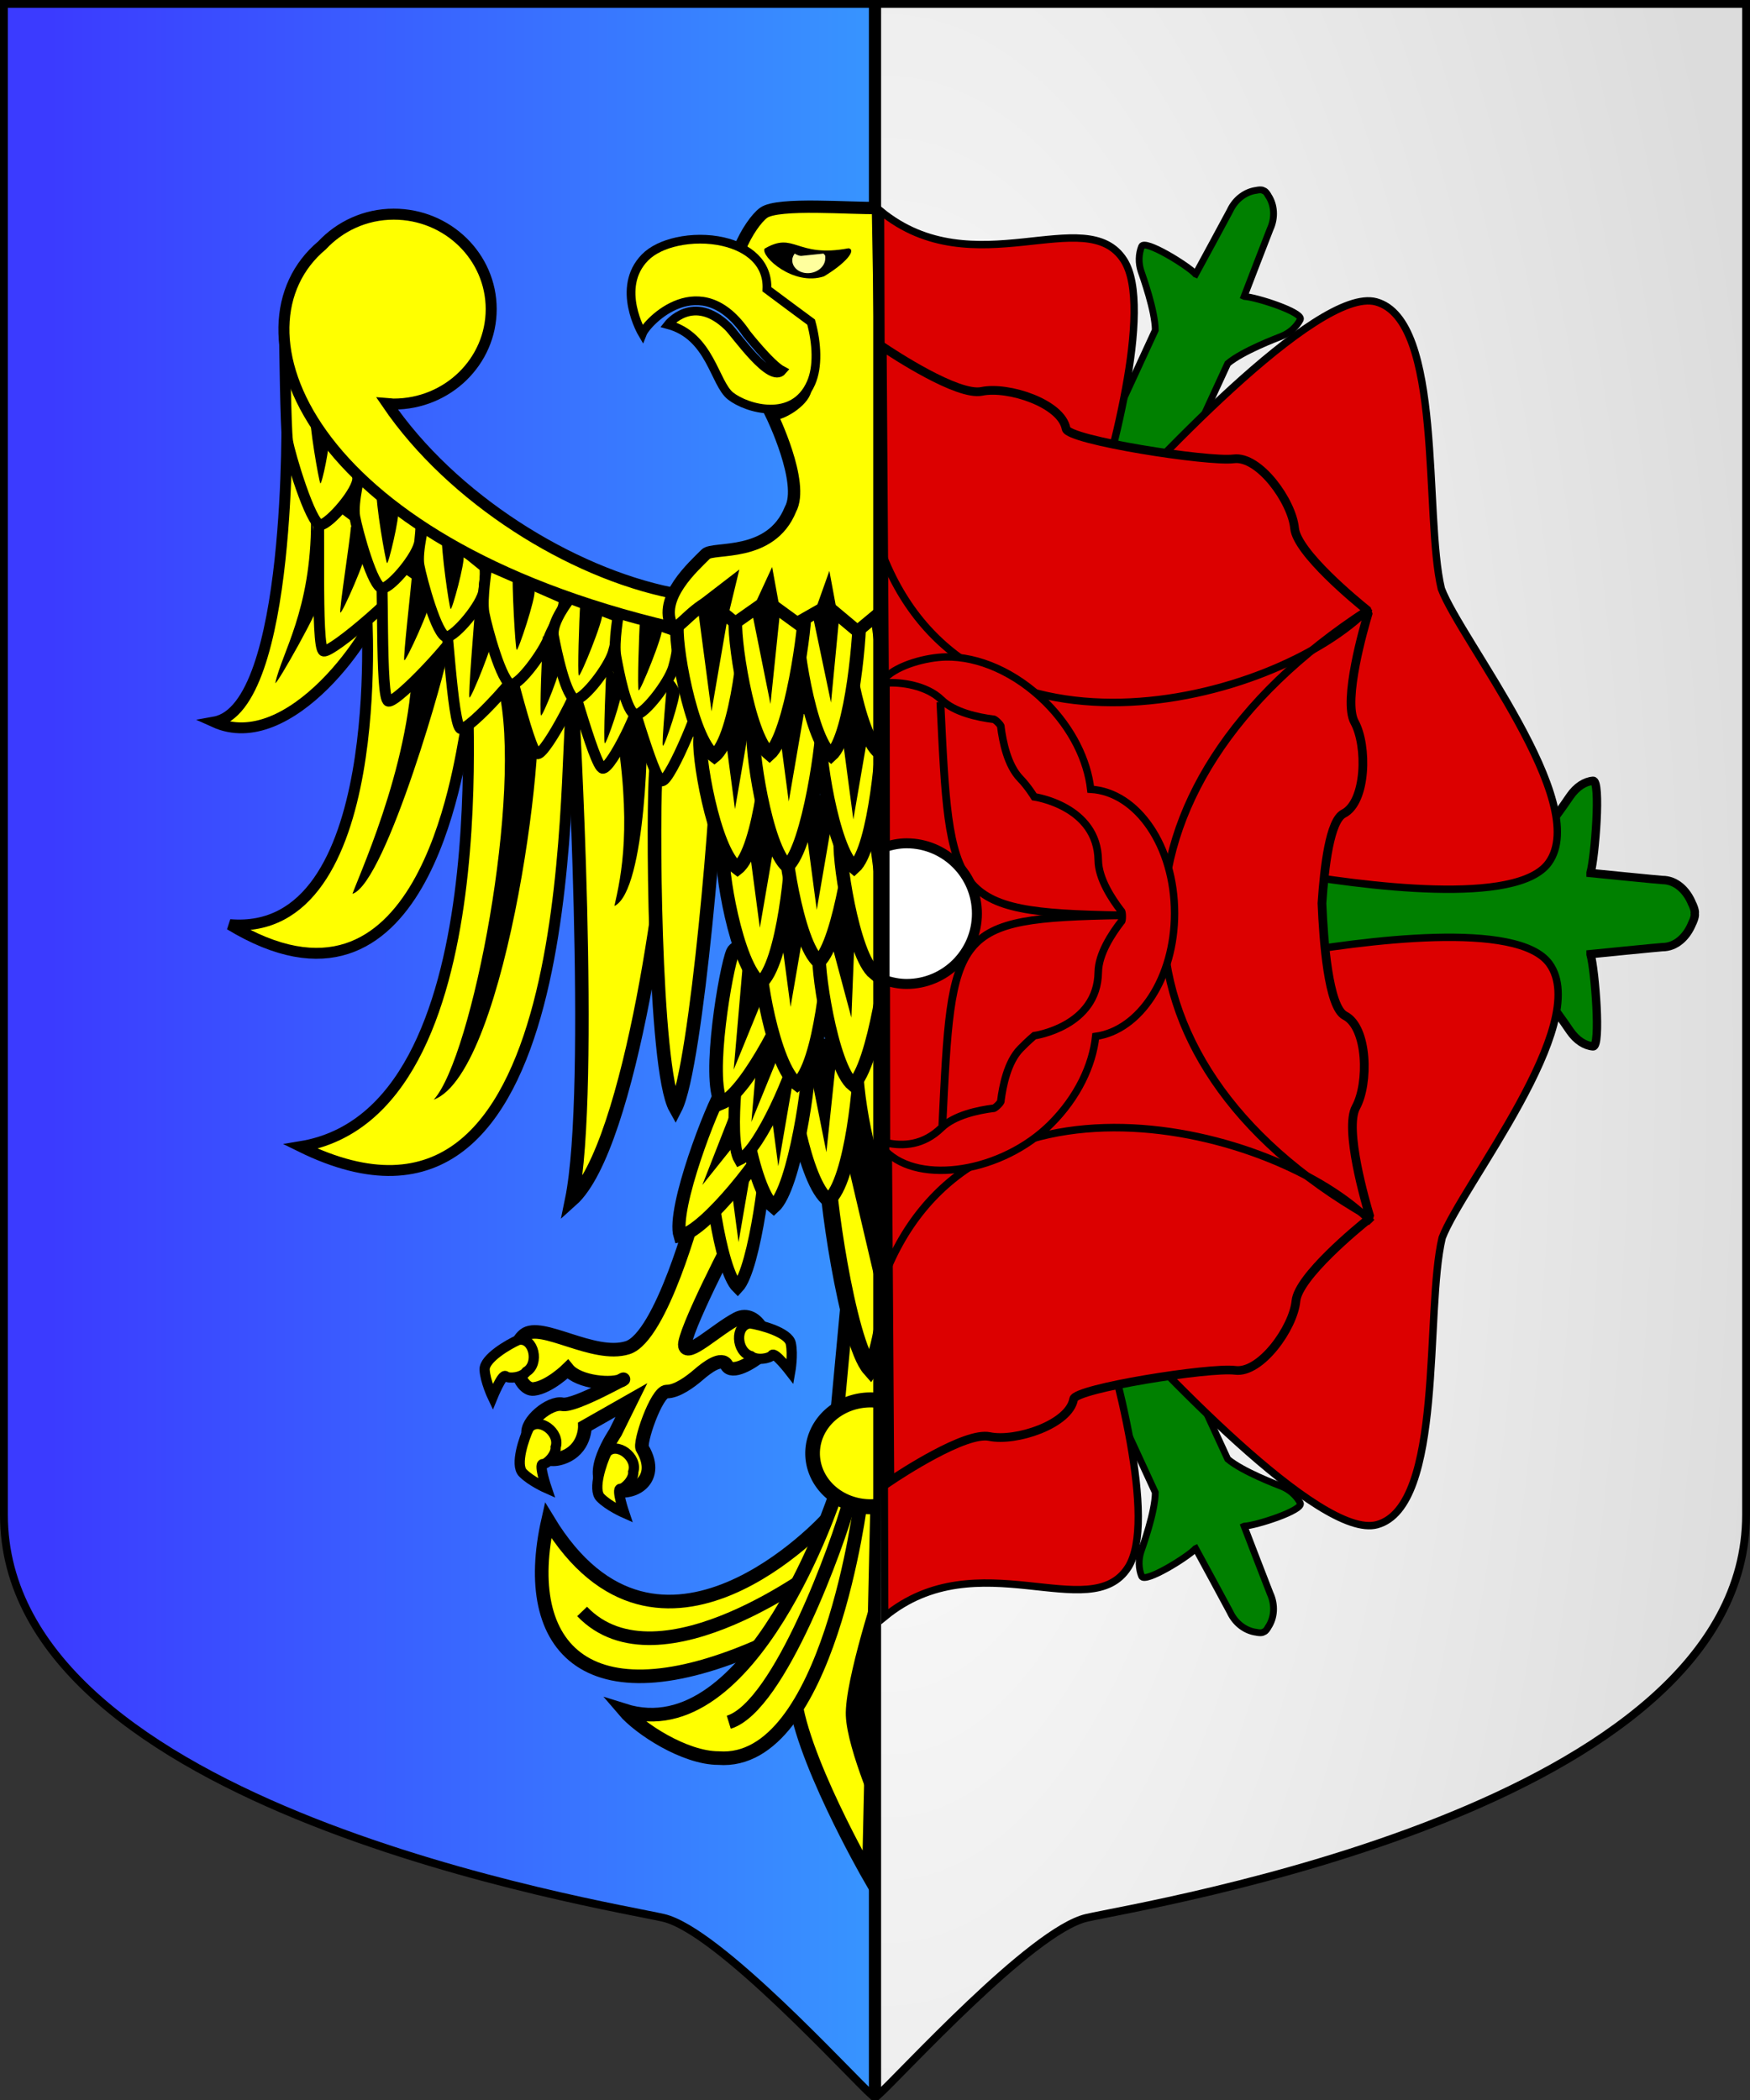 <?xml version="1.0" encoding="UTF-8" standalone="no"?>
<!-- Created with Inkscape (http://www.inkscape.org/) -->
<svg
   xmlns:dc="http://purl.org/dc/elements/1.1/"
   xmlns:cc="http://web.resource.org/cc/"
   xmlns:rdf="http://www.w3.org/1999/02/22-rdf-syntax-ns#"
   xmlns:svg="http://www.w3.org/2000/svg"
   xmlns="http://www.w3.org/2000/svg"
   xmlns:xlink="http://www.w3.org/1999/xlink"
   xmlns:sodipodi="http://inkscape.sourceforge.net/DTD/sodipodi-0.dtd"
   xmlns:inkscape="http://www.inkscape.org/namespaces/inkscape"
   width="500px"
   height="600px"
   id="svg1298"
   sodipodi:version="0.32"
   inkscape:version="0.40+cvs"
   sodipodi:docbase="D:\"
   sodipodi:docname="POL_Olesno_COA.svg">
  <rect width="100%" height="100%" fill="#333333" stroke="none"/>
  <defs
     id="defs3">
    <linearGradient
       id="linearGradient22334">
      <stop
         style="stop-color:#ffffff;stop-opacity:1;"
         offset="0"
         id="stop22336" />
      <stop
         style="stop-color:#dcdcdc;stop-opacity:1;"
         offset="1"
         id="stop22338" />
    </linearGradient>
    <radialGradient
       r="401.97"
       fy="-43.09"
       fx="401.103"
       cy="-40.061"
       cx="401.103"
       gradientTransform="scale(0.646,1.548)"
       gradientUnits="userSpaceOnUse"
       id="radialGradient8116"
       xlink:href="#linearGradient22334"
       inkscape:collect="always" />
    <linearGradient
       id="linearGradient2518">
      <stop
         style="stop-color:#379cff;stop-opacity:1;"
         offset="0"
         id="stop2520" />
      <stop
         style="stop-color:#3b3bff;stop-opacity:1;"
         offset="1"
         id="stop2522" />
    </linearGradient>
    <linearGradient
       y2="-44.839"
       x2="403.132"
       y1="-44.839"
       x1="677.919"
       gradientTransform="matrix(0.929,0,0,1.118,-355.085,-119.669)"
       gradientUnits="userSpaceOnUse"
       id="linearGradient8118"
       xlink:href="#linearGradient2518"
       inkscape:collect="always" />
  </defs>
  <sodipodi:namedview
     id="base"
     pagecolor="#ffffff"
     bordercolor="#666666"
     borderopacity="1.0"
     inkscape:pageopacity="0.0"
     inkscape:pageshadow="2"
     inkscape:zoom="0.95000000"
     inkscape:cx="250.00000"
     inkscape:cy="300.00000"
     inkscape:document-units="px"
     inkscape:current-layer="layer1"
     inkscape:window-width="1024"
     inkscape:window-height="749"
     inkscape:window-x="-4"
     inkscape:window-y="-4" />
  <g
     inkscape:label="Layer 1"
     inkscape:groupmode="layer"
     id="layer1">
    <g
       transform="matrix(0.8,0,0,0.8,-4.098,409.6)"
       id="g8238">
      <g
         transform="matrix(1.25,0,0,1.25,-1.281,-59.5)"
         id="g7858">
        <path
           style="fill:url(#linearGradient8118);fill-opacity:1;fill-rule:nonzero;stroke:#000000;stroke-width:2.243;stroke-miterlimit:4;stroke-dashoffset:0;stroke-opacity:1"
           d="M 6.244,-360.879 L 6.244,70.798 C 6.244,154.65 178.366,182.231 194.623,185.946 C 210.338,189.536 247.998,231.062 254.506,236.878 L 254.506,-360.879 L 6.244,-360.879 z "
           id="path19579"
           sodipodi:nodetypes="cccccc" />
        <g
           id="g7760">
          <path
             style="fill:#ffff00;fill-opacity:1;fill-rule:evenodd;stroke:#000000;stroke-width:3.888;stroke-linecap:butt;stroke-linejoin:miter;stroke-miterlimit:4;stroke-opacity:1"
             d="M 244.032,44.651 L 247.105,11.681 L 259.655,12.618 L 259.326,48.905 L 244.032,44.651 z "
             id="path27396"
             sodipodi:nodetypes="ccccc" />
          <path
             style="fill:#ffff00;fill-opacity:1;fill-rule:evenodd;stroke:#000000;stroke-width:3.111;stroke-linecap:butt;stroke-linejoin:miter;stroke-miterlimit:4;stroke-opacity:1"
             d="M 87.064,-245.119 C 87.064,-245.119 88.771,-159.744 66.363,-155.709 C 87.801,-145.997 112.459,-181.406 114.593,-192.45 C 116.727,-203.493 87.064,-245.119 87.064,-245.119 z "
             id="path10122"
             sodipodi:nodetypes="cccc" />
          <path
             style="fill:#ffff00;fill-opacity:1;fill-rule:evenodd;stroke:#000000;stroke-width:3.111;stroke-linecap:butt;stroke-linejoin:miter;stroke-miterlimit:4;stroke-opacity:1"
             d="M 109.843,-187.656 C 109.843,-187.656 116.245,-93.998 70.79,-97.82 C 125.733,-64.535 136.092,-142.632 138.226,-153.675 C 145.696,-185.957 109.843,-187.656 109.843,-187.656 z "
             id="path10882"
             sodipodi:nodetypes="cccc" />
          <path
             style="fill:#ffff00;fill-opacity:1;fill-rule:evenodd;stroke:#000000;stroke-width:3.111;stroke-linecap:butt;stroke-linejoin:miter;stroke-miterlimit:4;stroke-opacity:1"
             d="M 138.623,-172.02 C 137.343,-170.958 150.147,-44.169 91.033,-34.4 C 171.585,5.257 165.835,-139.763 168.5,-161.826 C 171.168,-183.913 138.623,-172.02 138.623,-172.02 z "
             id="path10884"
             sodipodi:nodetypes="cczc" />
          <path
             style="fill:#ffff00;fill-opacity:1;fill-rule:evenodd;stroke:#000000;stroke-width:3.847;stroke-linecap:butt;stroke-linejoin:miter;stroke-miterlimit:4;stroke-opacity:1"
             d="M 168.568,-162.227 C 168.568,-162.227 174.99,-50.963 168.442,-19.118 C 185.498,-34.374 196.451,-117.446 196.537,-138.117 C 196.623,-158.789 168.568,-162.227 168.568,-162.227 z "
             id="path10886"
             sodipodi:nodetypes="cccc" />
          <path
             sodipodi:nodetypes="cccc"
             id="path14311"
             d="M 180.69,-156.191 C 185.877,-126.339 182.598,-111.681 180.668,-103.141 C 189.855,-107.474 190.507,-154.976 189.794,-156.482 C 189.08,-157.988 182.099,-155.483 180.69,-156.191 z "
             style="fill:#000000;fill-opacity:1;fill-rule:evenodd;stroke:none;stroke-width:1px;stroke-linecap:butt;stroke-linejoin:miter;stroke-opacity:1" />
          <path
             style="fill:#ffff00;fill-opacity:1;fill-rule:evenodd;stroke:#000000;stroke-width:3.111;stroke-linecap:butt;stroke-linejoin:miter;stroke-miterlimit:4;stroke-opacity:1"
             d="M 95.713,-220.691 C 96.887,-217.292 95.144,-176.522 97.598,-175.991 C 100.053,-175.46 121.457,-193.907 122.741,-198.182 C 123.908,-202.069 94.474,-224.279 95.713,-220.691 z "
             id="path10110"
             sodipodi:nodetypes="czsz" />
          <path
             style="fill:#ffff00;fill-opacity:1;fill-rule:evenodd;stroke:#000000;stroke-width:3.111;stroke-linecap:butt;stroke-linejoin:miter;stroke-miterlimit:4;stroke-opacity:1"
             d="M 86.423,-265.544 C 86.423,-265.544 86.747,-239.609 87.277,-236.023 C 87.81,-232.413 93.893,-212.237 96.667,-212.025 C 99.228,-212.237 107.551,-221.794 107.337,-225.405 C 107.124,-229.015 100.935,-236.661 100.935,-236.661 L 86.423,-265.544 z "
             id="path9340"
             sodipodi:nodetypes="czcccc" />
          <path
             sodipodi:nodetypes="cccc"
             id="path14305"
             d="M 122.987,-178.334 C 124.016,-148.055 108.902,-114.809 105.815,-106.613 C 115.512,-109.652 133.4,-173.376 132.901,-174.966 C 132.402,-176.555 124.285,-177.44 122.987,-178.334 z "
             style="fill:#000000;fill-opacity:1;fill-rule:evenodd;stroke:none;stroke-width:1px;stroke-linecap:butt;stroke-linejoin:miter;stroke-opacity:1" />
          <path
             style="fill:#ffff00;fill-opacity:1;fill-rule:evenodd;stroke:#000000;stroke-width:3.111;stroke-linecap:butt;stroke-linejoin:miter;stroke-miterlimit:4;stroke-opacity:1"
             d="M 113.746,-203.143 C 114.919,-199.745 113.639,-162.193 116.093,-161.662 C 118.547,-161.132 136.255,-180.038 137.538,-184.313 C 138.705,-188.201 112.506,-206.732 113.746,-203.143 z "
             id="path10112"
             sodipodi:nodetypes="czsz" />
          <path
             style="fill:#ffff00;fill-opacity:1;fill-rule:evenodd;stroke:#000000;stroke-width:3.111;stroke-linecap:butt;stroke-linejoin:miter;stroke-miterlimit:4;stroke-opacity:1"
             d="M 108.189,-227.704 C 108.189,-227.492 105.727,-218.403 106.482,-214.325 C 107.228,-210.289 111.603,-194.149 114.378,-193.936 C 116.939,-194.149 124.618,-203.253 125.048,-207.316 C 125.475,-211.351 125.475,-212.413 125.261,-213.9 L 108.189,-227.704 z "
             id="path10100"
             sodipodi:nodetypes="czczcc" />
          <path
             style="fill:#ffff00;fill-opacity:1;fill-rule:evenodd;stroke:#000000;stroke-width:3.111;stroke-linecap:butt;stroke-linejoin:miter;stroke-miterlimit:4;stroke-opacity:1"
             d="M 131.564,-192.171 C 132.738,-188.773 134.339,-154.335 136.794,-153.805 C 139.248,-153.274 155.569,-171.261 156.852,-175.536 C 158.019,-179.423 130.325,-195.76 131.564,-192.171 z "
             id="path10114"
             sodipodi:nodetypes="czsz" />
          <path
             style="fill:#ffff00;fill-opacity:1;fill-rule:evenodd;stroke:#000000;stroke-width:3.111;stroke-linecap:butt;stroke-linejoin:miter;stroke-miterlimit:4;stroke-opacity:1"
             d="M 126.546,-213.794 C 126.546,-213.581 124.084,-204.492 124.838,-200.414 C 125.585,-196.379 129.96,-180.238 132.735,-180.026 C 135.295,-180.238 142.975,-189.343 143.405,-193.405 C 143.832,-197.441 143.832,-198.502 143.618,-199.989 L 126.546,-213.794 z "
             id="path10102"
             sodipodi:nodetypes="czczcc" />
          <path
             sodipodi:nodetypes="cccc"
             id="path14309"
             d="M 147.466,-165.459 C 154.665,-136.023 140.025,-59.766 129.048,-47.811 C 150.374,-55.724 162.659,-157.593 157.861,-164.17 C 157.047,-165.625 148.919,-164.847 147.466,-165.459 z "
             style="fill:#000000;fill-opacity:1;fill-rule:evenodd;stroke:none;stroke-width:1px;stroke-linecap:butt;stroke-linejoin:miter;stroke-opacity:1" />
          <path
             style="fill:#ffff00;fill-opacity:1;fill-rule:evenodd;stroke:#000000;stroke-width:3.111;stroke-linecap:butt;stroke-linejoin:miter;stroke-miterlimit:4;stroke-opacity:1"
             d="M 146.803,-183.682 C 148.787,-180.68 156.231,-146.545 158.74,-146.637 C 161.25,-146.729 172.193,-167.615 172.37,-172.073 C 172.531,-176.127 144.707,-186.852 146.803,-183.682 z "
             id="path10116"
             sodipodi:nodetypes="czsz" />
          <path
             style="fill:#ffff00;fill-opacity:1;fill-rule:evenodd;stroke:#000000;stroke-width:3.111;stroke-linecap:butt;stroke-linejoin:miter;stroke-miterlimit:4;stroke-opacity:1"
             d="M 144.258,-200.626 C 144.258,-200.414 142.65,-190.9 143.405,-186.822 C 144.152,-182.787 148.527,-166.646 151.301,-166.434 C 153.862,-166.646 160.475,-175.751 161.971,-179.813 C 163.444,-183.812 167.947,-189.795 165.599,-191.282 L 144.258,-200.626 z "
             id="path10104"
             sodipodi:nodetypes="czczcc" />
          <path
             style="fill:#ffff00;fill-opacity:1;fill-rule:evenodd;stroke:#000000;stroke-width:3.111;stroke-linecap:butt;stroke-linejoin:miter;stroke-miterlimit:4;stroke-opacity:1"
             d="M 164.278,-178.944 C 166.411,-176.045 174.908,-142.271 177.41,-142.487 C 179.912,-142.703 188.595,-160.362 188.549,-164.823 C 188.507,-168.881 162.027,-182.007 164.278,-178.944 z "
             id="path10118"
             sodipodi:nodetypes="czsz" />
          <path
             style="fill:#ffff00;fill-opacity:1;fill-rule:evenodd;stroke:#000000;stroke-width:3.111;stroke-linecap:butt;stroke-linejoin:miter;stroke-miterlimit:4;stroke-opacity:1"
             d="M 167.947,-191.069 C 167.947,-190.857 162.497,-184.316 163.252,-180.238 C 163.999,-176.203 166.88,-162.399 169.654,-162.186 C 172.215,-162.399 179.041,-171.291 180.324,-175.566 C 181.491,-179.454 182.032,-184.273 181.818,-185.76 L 167.947,-191.069 z "
             id="path10106"
             sodipodi:nodetypes="czcscc" />
          <path
             style="fill:#ffff00;fill-opacity:1;fill-rule:evenodd;stroke:#000000;stroke-width:3.888;stroke-linecap:butt;stroke-linejoin:miter;stroke-miterlimit:4;stroke-opacity:1"
             d="M 192.563,-142.046 C 191.556,-132.786 191.83,-56.528 198.109,-45.347 C 204.233,-57.229 210.779,-138.113 210.275,-148.338 C 209.771,-158.562 193.725,-162.138 192.563,-142.046 z "
             id="path13267"
             sodipodi:nodetypes="cccc" />
          <path
             style="fill:#ffff00;fill-opacity:1;fill-rule:evenodd;stroke:#000000;stroke-width:3.111;stroke-linecap:butt;stroke-linejoin:miter;stroke-miterlimit:4;stroke-opacity:1"
             d="M 181.947,-171.795 C 184.051,-168.875 191.791,-138.703 194.295,-138.895 C 196.799,-139.087 206.579,-162.639 206.577,-167.101 C 206.574,-171.159 179.726,-174.879 181.947,-171.795 z "
             id="path10120"
             sodipodi:nodetypes="czsz" />
          <path
             style="fill:#ffff00;fill-opacity:1;fill-rule:evenodd;stroke:#000000;stroke-width:3.111;stroke-linecap:butt;stroke-linejoin:miter;stroke-miterlimit:4;stroke-opacity:1"
             d="M 181.936,-187.353 C 181.936,-187.14 180.328,-178.476 181.082,-174.398 C 181.829,-170.363 184.07,-158.045 186.844,-157.832 C 189.405,-158.045 196.231,-166.937 197.515,-171.212 C 198.682,-175.1 199.222,-179.92 199.009,-181.406 L 181.936,-187.353 z "
             id="path10108"
             sodipodi:nodetypes="czcscc" />
          <path
             style="fill:#ffff00;fill-opacity:1;fill-rule:evenodd;stroke:#000000;stroke-width:3.144;stroke-miterlimit:4;stroke-dashoffset:0;stroke-opacity:1"
             d="M 117.626,-300.81 C 109.477,-300.81 102.219,-297.332 97.126,-291.889 C 69.459,-268.735 91.635,-207.528 197.039,-182.815 L 197.039,-192.61 C 168.248,-198.432 134.294,-219.403 115.71,-246.746 C 116.356,-246.703 116.968,-246.552 117.626,-246.552 C 132.994,-246.552 145.465,-258.705 145.465,-273.681 C 145.465,-288.657 132.994,-300.81 117.626,-300.81 z "
             id="path1703" />
          <path
             sodipodi:nodetypes="cccc"
             id="path13521"
             d="M 93.648,-245.065 C 93.348,-240.893 96.243,-224.503 96.642,-223.907 C 97.042,-223.31 99.537,-235.132 99.038,-236.721 C 98.539,-238.31 93.648,-245.065 93.648,-245.065 z "
             style="fill:#000000;fill-opacity:1;fill-rule:evenodd;stroke:none;stroke-width:1px;stroke-linecap:butt;stroke-linejoin:miter;stroke-opacity:1" />
          <path
             sodipodi:nodetypes="cccc"
             id="path14281"
             d="M 112.691,-222.278 C 112.392,-218.106 115.286,-201.716 115.686,-201.12 C 116.085,-200.524 119.379,-214.53 118.88,-216.119 C 118.381,-217.709 112.691,-222.278 112.691,-222.278 z "
             style="fill:#000000;fill-opacity:1;fill-rule:evenodd;stroke:none;stroke-width:1px;stroke-linecap:butt;stroke-linejoin:miter;stroke-opacity:1" />
          <path
             sodipodi:nodetypes="cccc"
             id="path14283"
             d="M 131.365,-209.264 C 131.065,-205.091 133.461,-188.602 133.86,-188.006 C 134.259,-187.409 138.052,-201.515 137.553,-203.105 C 137.054,-204.694 131.365,-209.264 131.365,-209.264 z "
             style="fill:#000000;fill-opacity:1;fill-rule:evenodd;stroke:none;stroke-width:1px;stroke-linecap:butt;stroke-linejoin:miter;stroke-opacity:1" />
          <path
             sodipodi:nodetypes="cccc"
             id="path14285"
             d="M 151.633,-199.28 C 151.334,-195.108 152.332,-176.929 152.731,-176.333 C 153.13,-175.737 158.321,-191.532 157.822,-193.121 C 157.323,-194.711 151.633,-199.28 151.633,-199.28 z "
             style="fill:#000000;fill-opacity:1;fill-rule:evenodd;stroke:none;stroke-width:1px;stroke-linecap:butt;stroke-linejoin:miter;stroke-opacity:1" />
          <path
             sodipodi:nodetypes="cccc"
             id="path14287"
             d="M 170.898,-189.346 C 170.599,-185.174 170.1,-169.578 170.499,-168.982 C 170.898,-168.386 177.686,-185.075 177.187,-186.664 C 176.688,-188.254 172.196,-188.452 170.898,-189.346 z "
             style="fill:#000000;fill-opacity:1;fill-rule:evenodd;stroke:none;stroke-width:1px;stroke-linecap:butt;stroke-linejoin:miter;stroke-opacity:1" />
          <path
             sodipodi:nodetypes="cccc"
             id="path14289"
             d="M 187.988,-185.123 C 187.689,-180.951 187.19,-165.355 187.589,-164.759 C 187.988,-164.163 194.776,-180.852 194.277,-182.441 C 193.778,-184.031 189.286,-184.229 187.988,-185.123 z "
             style="fill:#000000;fill-opacity:1;fill-rule:evenodd;stroke:none;stroke-width:1px;stroke-linecap:butt;stroke-linejoin:miter;stroke-opacity:1" />
          <path
             sodipodi:nodetypes="cccc"
             id="path14291"
             d="M 105.401,-211.572 C 105.101,-207.4 101.968,-187.575 102.367,-186.979 C 102.766,-186.383 110.149,-203.072 109.65,-204.661 C 109.151,-206.251 106.698,-210.678 105.401,-211.572 z "
             style="fill:#000000;fill-opacity:1;fill-rule:evenodd;stroke:none;stroke-width:1px;stroke-linecap:butt;stroke-linejoin:miter;stroke-opacity:1" />
          <path
             sodipodi:nodetypes="cccc"
             id="path14293"
             d="M 122.822,-197.702 C 122.522,-193.53 120.239,-173.959 120.638,-173.363 C 121.037,-172.767 128.59,-189.202 128.091,-190.792 C 127.592,-192.381 124.12,-196.808 122.822,-197.702 z "
             style="fill:#000000;fill-opacity:1;fill-rule:evenodd;stroke:none;stroke-width:1px;stroke-linecap:butt;stroke-linejoin:miter;stroke-opacity:1" />
          <path
             sodipodi:nodetypes="cccc"
             id="path14295"
             d="M 140.838,-187.723 C 140.538,-183.551 138.85,-163.304 139.249,-162.708 C 139.648,-162.111 146.436,-178.8 145.937,-180.389 C 145.438,-181.979 142.136,-186.829 140.838,-187.723 z "
             style="fill:#000000;fill-opacity:1;fill-rule:evenodd;stroke:none;stroke-width:1px;stroke-linecap:butt;stroke-linejoin:miter;stroke-opacity:1" />
          <path
             sodipodi:nodetypes="cccc"
             id="path14297"
             d="M 160.255,-180.238 C 159.955,-176.066 159.286,-158.187 159.685,-157.591 C 160.085,-156.995 165.853,-171.316 165.353,-172.905 C 164.854,-174.494 161.552,-179.344 160.255,-180.238 z "
             style="fill:#000000;fill-opacity:1;fill-rule:evenodd;stroke:none;stroke-width:1px;stroke-linecap:butt;stroke-linejoin:miter;stroke-opacity:1" />
          <path
             sodipodi:nodetypes="cccc"
             id="path14299"
             d="M 178.47,-172.459 C 178.17,-168.287 177.501,-150.239 177.901,-149.643 C 178.3,-149.047 183.218,-163.367 182.719,-164.957 C 182.22,-166.546 179.767,-171.565 178.47,-172.459 z "
             style="fill:#000000;fill-opacity:1;fill-rule:evenodd;stroke:none;stroke-width:1px;stroke-linecap:butt;stroke-linejoin:miter;stroke-opacity:1" />
          <path
             sodipodi:nodetypes="cccc"
             id="path14301"
             d="M 195.871,-169.11 C 195.572,-164.938 194.117,-149.535 194.516,-148.939 C 194.915,-148.343 199.767,-162.989 199.267,-164.579 C 198.768,-166.168 197.169,-168.216 195.871,-169.11 z "
             style="fill:#000000;fill-opacity:1;fill-rule:evenodd;stroke:none;stroke-width:1px;stroke-linecap:butt;stroke-linejoin:miter;stroke-opacity:1" />
          <path
             sodipodi:nodetypes="cccc"
             id="path14303"
             d="M 93.986,-213.118 C 94.018,-187.631 85.546,-175.369 83.786,-166.842 C 84.186,-166.246 96.927,-188.828 96.428,-190.418 C 95.929,-192.007 95.283,-212.224 93.986,-213.118 z "
             style="fill:#000000;fill-opacity:1;fill-rule:evenodd;stroke:none;stroke-width:1px;stroke-linecap:butt;stroke-linejoin:miter;stroke-opacity:1" />
          <path
             style="fill:#ffff00;fill-opacity:1;fill-rule:evenodd;stroke:#000000;stroke-width:3.888;stroke-linecap:butt;stroke-linejoin:miter;stroke-miterlimit:4;stroke-opacity:1"
             d="M 253.367,174.005 C 253.367,174.005 232.995,138.572 232.044,121.131 C 231.089,103.604 252.619,52.992 252.619,52.992 L 255.986,56.343 L 253.367,174.005 z "
             id="path23595"
             sodipodi:nodetypes="csccc" />
          <path
             style="fill:#ffff00;fill-opacity:1;fill-rule:evenodd;stroke:#000000;stroke-width:4.797;stroke-linecap:butt;stroke-linejoin:miter;stroke-miterlimit:4;stroke-opacity:1"
             d="M 241.547,-29.872 C 240.826,-23.377 247.151,21.482 253.768,28.996 C 259.52,20.452 261.786,-28.379 260.968,-35.479 C 260.15,-42.579 242.09,-43.919 241.547,-29.872 z "
             id="path17079"
             sodipodi:nodetypes="cccc" />
          <path
             style="fill:#000000;fill-opacity:1;fill-rule:evenodd;stroke:none;stroke-width:1px;stroke-linecap:butt;stroke-linejoin:miter;stroke-opacity:1"
             d="M 255.182,3.974 L 245.078,-39.106 L 255.252,-42.993 L 255.182,3.974 z "
             id="path17867"
             sodipodi:nodetypes="cccc" />
          <path
             style="fill:#ffff00;fill-opacity:1;fill-rule:evenodd;stroke:#000000;stroke-width:3.888;stroke-linecap:butt;stroke-linejoin:miter;stroke-miterlimit:4;stroke-opacity:1"
             d="M 231.285,-56.861 C 230.182,-52.745 234.934,-24 241.812,-19.03 C 248.519,-24.311 251.237,-55.114 250.685,-59.658 C 250.133,-64.203 232.558,-65.792 231.285,-56.861 z "
             id="path13287"
             sodipodi:nodetypes="cccc" />
          <path
             style="fill:#000000;fill-opacity:1;fill-rule:evenodd;stroke:none;stroke-width:1px;stroke-linecap:butt;stroke-linejoin:miter;stroke-opacity:1"
             d="M 241.234,-32.787 L 235.08,-63.669 L 244.75,-66.096 L 241.234,-32.787 z "
             id="path17863"
             sodipodi:nodetypes="cccc" />
          <g
             transform="matrix(0.63,-0.333,0.335,0.627,464.409,-453.993)"
             id="g7522">
            <path
               sodipodi:nodetypes="cczccccczccccccccccccc"
               id="path5238"
               d="M -611.599,372.55 C -611.599,372.55 -647.961,411.861 -662.048,409.24 C -676.134,406.619 -687.6,383.688 -696.118,385.326 C -705.148,387.062 -708.894,403.999 -702.997,406.292 C -697.1,408.585 -687.273,405.637 -687.273,405.637 C -685.962,412.516 -674.169,420.051 -669.91,419.723 C -665.652,419.396 -691.859,420.378 -695.79,417.102 C -699.721,413.826 -712.17,416.447 -713.48,421.361 C -714.79,426.275 -714.797,434.837 -705.618,436.103 C -696.118,437.413 -692.018,429.223 -692.018,429.223 L -670.565,428.568 L -682.359,437.086 C -682.359,437.086 -701.032,446.913 -695.462,455.103 C -689.893,463.293 -675.152,463.293 -675.807,447.896 C -676.462,445.603 -660.082,430.206 -656.479,432.172 C -652.875,434.137 -646.324,433.154 -642.065,432.172 C -637.806,431.189 -630.271,429.878 -630.271,434.137 C -630.271,438.396 -621.099,438.068 -615.53,436.758 C -609.961,435.448 -608.406,419.482 -617.906,419.482 C -627.407,419.482 -642.72,423.982 -641.41,419.396 C -640.099,414.809 -603.736,389.257 -597.512,385.653 L -611.599,372.55 z "
               style="fill:#ffff00;fill-opacity:1;fill-rule:evenodd;stroke:#000000;stroke-width:5.461;stroke-linecap:butt;stroke-linejoin:miter;stroke-miterlimit:4;stroke-opacity:1" />
            <path
               sodipodi:nodetypes="cccczc"
               transform="translate(-534.287,-113.076)"
               id="path5998"
               d="M -184.762,514.454 C -184.762,514.454 -176.9,507.903 -176.245,509.541 C -175.59,511.178 -170.676,513.144 -168.055,511.834 C -161.831,511.506 -158.883,501.023 -164.779,499.058 C -169.038,498.73 -180.557,499.173 -182.469,503.316 C -184.435,507.575 -184.762,514.454 -184.762,514.454 z "
               style="fill:#ffff00;fill-opacity:1;fill-rule:evenodd;stroke:#000000;stroke-width:4.096;stroke-linecap:butt;stroke-linejoin:miter;stroke-miterlimit:4;stroke-opacity:1" />
            <path
               sodipodi:nodetypes="cccczc"
               id="path6758"
               d="M -717.211,443.963 C -717.211,443.963 -715.528,433.867 -713.963,434.681 C -712.398,435.495 -707.392,433.778 -706.261,431.075 C -701.758,426.765 -706.365,416.897 -712.115,419.256 C -715.556,421.786 -723.996,429.639 -722.741,434.026 C -721.451,438.536 -717.211,443.963 -717.211,443.963 z "
               style="fill:#ffff00;fill-opacity:1;fill-rule:evenodd;stroke:#000000;stroke-width:4.096;stroke-linecap:butt;stroke-linejoin:miter;stroke-miterlimit:4;stroke-opacity:1" />
            <path
               sodipodi:nodetypes="cccczc"
               id="path6760"
               d="M -694.43,467.309 C -694.43,467.309 -692.748,457.213 -691.183,458.027 C -689.617,458.841 -684.611,457.124 -683.48,454.421 C -678.978,450.111 -683.584,440.243 -689.335,442.602 C -692.776,445.132 -701.215,452.985 -699.961,457.372 C -698.671,461.882 -694.43,467.309 -694.43,467.309 z "
               style="fill:#ffff00;fill-opacity:1;fill-rule:evenodd;stroke:#000000;stroke-width:4.096;stroke-linecap:butt;stroke-linejoin:miter;stroke-miterlimit:4;stroke-opacity:1" />
            <path
               sodipodi:nodetypes="cccczc"
               id="path6762"
               d="M -609.027,448.308 C -609.027,448.308 -610.71,438.213 -612.275,439.027 C -613.84,439.84 -618.846,438.123 -619.977,435.42 C -624.48,431.11 -619.873,421.243 -614.123,423.601 C -610.682,426.132 -602.242,433.985 -603.497,438.372 C -604.787,442.881 -609.027,448.308 -609.027,448.308 z "
               style="fill:#ffff00;fill-opacity:1;fill-rule:evenodd;stroke:#000000;stroke-width:4.096;stroke-linecap:butt;stroke-linejoin:miter;stroke-miterlimit:4;stroke-opacity:1" />
          </g>
          <path
             style="fill:#ffff00;fill-opacity:1;fill-rule:evenodd;stroke:#000000;stroke-width:3.55;stroke-linecap:butt;stroke-linejoin:miter;stroke-miterlimit:4;stroke-opacity:1"
             d="M 207.862,-33.183 C 207.023,-28.94 210.64,0.688 215.875,5.81 C 220.981,0.367 224.665,-31.621 224.245,-36.305 C 223.825,-40.989 208.832,-42.388 207.862,-33.183 z "
             id="path20509"
             sodipodi:nodetypes="cccc" />
          <path
             style="fill:#000000;fill-opacity:1;fill-rule:evenodd;stroke:none;stroke-width:1px;stroke-linecap:butt;stroke-linejoin:miter;stroke-opacity:1"
             d="M 216.137,-7.09 L 212.007,-38.304 L 221.815,-40.102 L 216.137,-7.09 z "
             id="path20529"
             sodipodi:nodetypes="cccc" />
          <path
             style="fill:#ffff00;fill-opacity:1;fill-rule:evenodd;stroke:#000000;stroke-width:3.755;stroke-linecap:butt;stroke-linejoin:miter;stroke-miterlimit:4;stroke-opacity:1"
             d="M 225.697,-37.623 C 224.487,-33.459 206.899,-10.133 199.417,-8.895 C 197.089,-16.68 208.764,-46.468 211.398,-50.248 C 214.033,-54.028 229.145,-46.14 225.697,-37.623 z "
             id="path20511"
             sodipodi:nodetypes="cccc" />
          <path
             style="fill:#ffff00;fill-opacity:1;fill-rule:evenodd;stroke:#000000;stroke-width:3.888;stroke-linecap:butt;stroke-linejoin:miter;stroke-miterlimit:4;stroke-opacity:1"
             d="M 216.558,-56.182 C 215.55,-51.939 219.89,-22.311 226.168,-17.189 C 232.292,-22.632 236.711,-54.62 236.207,-59.304 C 235.703,-63.988 217.72,-65.387 216.558,-56.182 z "
             id="path20515"
             sodipodi:nodetypes="cccc" />
          <path
             style="fill:#000000;fill-opacity:1;fill-rule:evenodd;stroke:none;stroke-width:1px;stroke-linecap:butt;stroke-linejoin:miter;stroke-opacity:1"
             d="M 205.786,-23.417 L 217.277,-52.75 L 226.743,-49.622 L 205.786,-23.417 z "
             id="path20527"
             sodipodi:nodetypes="cccc" />
          <path
             style="fill:#000000;fill-opacity:1;fill-rule:evenodd;stroke:none;stroke-width:1px;stroke-linecap:butt;stroke-linejoin:miter;stroke-opacity:1"
             d="M 227.493,-28.804 L 223.363,-60.019 L 233.171,-61.817 L 227.493,-28.804 z "
             id="path20531"
             sodipodi:nodetypes="cccc" />
          <path
             style="fill:#ffff00;fill-opacity:1;fill-rule:evenodd;stroke:#000000;stroke-width:3.297;stroke-linecap:butt;stroke-linejoin:miter;stroke-miterlimit:4;stroke-opacity:1"
             d="M 232.657,-61.497 C 232.495,-57.649 222.459,-33.514 216.4,-30.675 C 212.829,-36.779 216.542,-65.032 217.986,-68.892 C 219.43,-72.751 233.811,-69.601 232.657,-61.497 z "
             id="path20520"
             sodipodi:nodetypes="cccc" />
          <path
             style="fill:#000000;fill-opacity:1;fill-rule:evenodd;stroke:none;stroke-width:1px;stroke-linecap:butt;stroke-linejoin:miter;stroke-opacity:1"
             d="M 219.803,-41.441 L 222.515,-72.809 L 232.482,-72.465 L 219.803,-41.441 z "
             id="path20523"
             sodipodi:nodetypes="cccc" />
          <path
             style="fill:#ffff00;fill-opacity:1;fill-rule:evenodd;stroke:#000000;stroke-width:3.888;stroke-linecap:butt;stroke-linejoin:miter;stroke-miterlimit:4;stroke-opacity:1"
             d="M 232.265,-81.113 C 231.934,-76.766 218.783,-49.838 211.241,-46.849 C 207.061,-53.883 212.583,-85.701 214.489,-90.013 C 216.394,-94.325 233.958,-90.236 232.265,-81.113 z "
             id="path20517"
             sodipodi:nodetypes="cccc" />
          <path
             style="fill:#ffff00;fill-opacity:1;fill-rule:evenodd;stroke:#000000;stroke-width:3.888;stroke-linecap:butt;stroke-linejoin:miter;stroke-miterlimit:4;stroke-opacity:1"
             d="M 222.37,-90.056 C 221.266,-85.94 226.019,-57.194 232.897,-52.224 C 239.604,-57.505 242.322,-88.308 241.77,-92.852 C 241.218,-97.397 223.643,-98.987 222.37,-90.056 z "
             id="path13281"
             sodipodi:nodetypes="cccc" />
          <path
             style="fill:#000000;fill-opacity:1;fill-rule:evenodd;stroke:none;stroke-width:1px;stroke-linecap:butt;stroke-linejoin:miter;stroke-opacity:1"
             d="M 214.755,-56.398 L 217.468,-87.766 L 227.435,-87.422 L 214.755,-56.398 z "
             id="path20525"
             sodipodi:nodetypes="cccc" />
          <path
             style="fill:#000000;fill-opacity:1;fill-rule:evenodd;stroke:none;stroke-width:1px;stroke-linecap:butt;stroke-linejoin:miter;stroke-opacity:1"
             d="M 230.995,-74.293 L 226.865,-105.507 L 236.673,-107.305 L 230.995,-74.293 z "
             id="path17859"
             sodipodi:nodetypes="cccc" />
          <path
             style="fill:#ffff00;fill-opacity:1;fill-rule:evenodd;stroke:#000000;stroke-width:3.888;stroke-linecap:butt;stroke-linejoin:miter;stroke-miterlimit:4;stroke-opacity:1"
             d="M 211.838,-118.928 C 210.735,-114.812 215.488,-86.066 222.365,-81.096 C 229.073,-86.378 231.791,-117.18 231.239,-121.725 C 230.687,-126.269 213.112,-127.859 211.838,-118.928 z "
             id="path13273"
             sodipodi:nodetypes="cccc" />
          <path
             style="fill:#000000;fill-opacity:1;fill-rule:evenodd;stroke:none;stroke-width:1px;stroke-linecap:butt;stroke-linejoin:miter;stroke-opacity:1"
             d="M 222.219,-96.9 L 218.089,-128.115 L 227.897,-129.913 L 222.219,-96.9 z "
             id="path17855"
             sodipodi:nodetypes="cccc" />
          <path
             style="fill:#ffff00;fill-opacity:1;fill-rule:evenodd;stroke:#000000;stroke-width:3.888;stroke-linecap:butt;stroke-linejoin:miter;stroke-miterlimit:4;stroke-opacity:1"
             d="M 205.279,-151.754 C 204.176,-147.638 208.929,-118.893 215.806,-113.923 C 222.514,-119.204 225.232,-150.007 224.68,-154.551 C 224.128,-159.096 206.553,-160.685 205.279,-151.754 z "
             id="path13265"
             sodipodi:nodetypes="cccc" />
          <path
             style="fill:#000000;fill-opacity:1;fill-rule:evenodd;stroke:none;stroke-width:1px;stroke-linecap:butt;stroke-linejoin:miter;stroke-opacity:1"
             d="M 215.121,-130.812 L 210.991,-162.026 L 220.799,-163.825 L 215.121,-130.812 z "
             id="path17849"
             sodipodi:nodetypes="cccc" />
          <path
             style="fill:#ffff00;fill-opacity:1;fill-rule:evenodd;stroke:#000000;stroke-width:3.888;stroke-linecap:butt;stroke-linejoin:miter;stroke-miterlimit:4;stroke-opacity:1"
             d="M 198.682,-183.836 C 197.579,-179.72 202.332,-150.975 209.209,-146.005 C 215.916,-151.286 218.634,-182.089 218.082,-186.633 C 217.531,-191.178 199.955,-192.767 198.682,-183.836 z "
             id="path13257"
             sodipodi:nodetypes="cccc" />
          <path
             style="fill:#ffff00;fill-opacity:1;fill-rule:evenodd;stroke:#000000;stroke-width:3.888;stroke-linecap:butt;stroke-linejoin:miter;stroke-miterlimit:4;stroke-opacity:1"
             d="M 249.997,-58.412 C 248.989,-54.17 253.329,-24.541 259.607,-19.419 C 265.731,-24.862 270.15,-56.851 269.646,-61.535 C 269.142,-66.219 251.159,-67.617 249.997,-58.412 z "
             id="path13285"
             sodipodi:nodetypes="cccc" />
          <path
             style="fill:#000000;fill-opacity:1;fill-rule:evenodd;stroke:none;stroke-width:1px;stroke-linecap:butt;stroke-linejoin:miter;stroke-opacity:1"
             d="M 258.096,-43.592 L 253.966,-74.806 L 263.774,-76.605 L 258.096,-43.592 z "
             id="path17865"
             sodipodi:nodetypes="cccc" />
          <path
             style="fill:#ffff00;fill-opacity:1;fill-rule:evenodd;stroke:#000000;stroke-width:3.888;stroke-linecap:butt;stroke-linejoin:miter;stroke-miterlimit:4;stroke-opacity:1"
             d="M 239.234,-91.054 C 238.227,-86.812 242.566,-57.184 248.845,-52.061 C 254.968,-57.505 259.387,-89.493 258.883,-94.177 C 258.379,-98.861 240.396,-100.259 239.234,-91.054 z "
             id="path13277"
             sodipodi:nodetypes="cccc" />
          <path
             style="fill:#000000;fill-opacity:1;fill-rule:evenodd;stroke:none;stroke-width:1px;stroke-linecap:butt;stroke-linejoin:miter;stroke-opacity:1"
             d="M 248.374,-71.249 L 240.223,-101.669 L 249.716,-104.715 L 248.374,-71.249 z "
             id="path17861"
             sodipodi:nodetypes="cccc" />
          <path
             style="fill:#ffff00;fill-opacity:1;fill-rule:evenodd;stroke:#000000;stroke-width:3.888;stroke-linecap:butt;stroke-linejoin:miter;stroke-miterlimit:4;stroke-opacity:1"
             d="M 229.442,-126.18 C 228.434,-121.937 232.774,-92.309 239.052,-87.187 C 245.176,-92.63 249.595,-124.618 249.091,-129.302 C 248.587,-133.986 230.604,-135.385 229.442,-126.18 z "
             id="path13269"
             sodipodi:nodetypes="cccc" />
          <path
             style="fill:#ffff00;fill-opacity:1;fill-rule:evenodd;stroke:#000000;stroke-width:3.888;stroke-linecap:butt;stroke-linejoin:miter;stroke-miterlimit:4;stroke-opacity:1"
             d="M 245.349,-122.534 C 244.342,-118.333 248.681,-88.997 254.96,-83.925 C 261.084,-89.315 263.565,-120.75 263.062,-125.388 C 262.558,-130.025 246.512,-131.648 245.349,-122.534 z "
             id="path13271"
             sodipodi:nodetypes="cccc" />
          <path
             style="fill:#000000;fill-opacity:1;fill-rule:evenodd;stroke:none;stroke-width:1px;stroke-linecap:butt;stroke-linejoin:miter;stroke-opacity:1"
             d="M 255.644,-106.021 L 251.514,-137.235 L 261.322,-139.033 L 255.644,-106.021 z "
             id="path17857"
             sodipodi:nodetypes="cccc" />
          <path
             style="fill:#000000;fill-opacity:1;fill-rule:evenodd;stroke:none;stroke-width:1px;stroke-linecap:butt;stroke-linejoin:miter;stroke-opacity:1"
             d="M 238.48,-102.039 L 234.35,-133.253 L 244.158,-135.051 L 238.48,-102.039 z "
             id="path17853"
             sodipodi:nodetypes="cccc" />
          <path
             style="fill:#ffff00;fill-opacity:1;fill-rule:evenodd;stroke:#000000;stroke-width:3.888;stroke-linecap:butt;stroke-linejoin:miter;stroke-miterlimit:4;stroke-opacity:1"
             d="M 239.529,-152.785 C 238.522,-148.585 242.862,-119.249 249.14,-114.177 C 255.264,-119.566 257.745,-151.002 257.242,-155.639 C 256.738,-160.277 240.692,-161.9 239.529,-152.785 z "
             id="path13263"
             sodipodi:nodetypes="cccc" />
          <path
             style="fill:#000000;fill-opacity:1;fill-rule:evenodd;stroke:none;stroke-width:1px;stroke-linecap:butt;stroke-linejoin:miter;stroke-opacity:1"
             d="M 248.933,-127.858 L 244.803,-159.072 L 254.611,-160.87 L 248.933,-127.858 z "
             id="path17851"
             sodipodi:nodetypes="cccc" />
          <path
             style="fill:#ffff00;fill-opacity:1;fill-rule:evenodd;stroke:#000000;stroke-width:3.888;stroke-linecap:butt;stroke-linejoin:miter;stroke-miterlimit:4;stroke-opacity:1"
             d="M 246.752,-184.577 C 245.744,-180.49 250.084,-151.941 256.363,-147.005 C 262.486,-152.25 264.968,-182.842 264.464,-187.355 C 263.96,-191.868 247.914,-193.447 246.752,-184.577 z "
             id="path13259"
             sodipodi:nodetypes="cccc" />
          <path
             style="fill:#000000;fill-opacity:1;fill-rule:evenodd;stroke:none;stroke-width:1px;stroke-linecap:butt;stroke-linejoin:miter;stroke-opacity:1"
             d="M 256.934,-162.54 L 252.805,-193.754 L 261.461,-191.656 L 256.934,-162.54 z "
             id="path17845"
             sodipodi:nodetypes="cccc" />
          <path
             style="fill:#ffff00;fill-opacity:1;fill-rule:evenodd;stroke:#000000;stroke-width:3.888;stroke-linecap:butt;stroke-linejoin:miter;stroke-miterlimit:4;stroke-opacity:1"
             d="M 220.481,-153.489 C 219.473,-149.247 223.813,-119.618 230.091,-114.496 C 236.215,-119.939 240.634,-151.928 240.13,-156.612 C 239.626,-161.296 221.643,-162.694 220.481,-153.489 z "
             id="path13261"
             sodipodi:nodetypes="cccc" />
          <path
             style="fill:#ffff00;fill-opacity:1;fill-rule:evenodd;stroke:#000000;stroke-width:3.888;stroke-linecap:butt;stroke-linejoin:miter;stroke-miterlimit:4;stroke-opacity:1"
             d="M 232.932,-184.867 C 231.925,-180.667 236.264,-151.331 242.543,-146.259 C 248.667,-151.648 251.148,-183.083 250.644,-187.721 C 250.14,-192.359 234.095,-193.981 232.932,-184.867 z "
             id="path13253"
             sodipodi:nodetypes="cccc" />
          <path
             style="fill:#000000;fill-opacity:1;fill-rule:evenodd;stroke:none;stroke-width:1px;stroke-linecap:butt;stroke-linejoin:miter;stroke-opacity:1"
             d="M 208.41,-158.751 L 204.28,-189.965 L 214.089,-191.763 L 208.41,-158.751 z "
             id="path17081"
             sodipodi:nodetypes="cccc" />
          <path
             style="fill:#000000;fill-opacity:1;fill-rule:evenodd;stroke:none;stroke-width:1px;stroke-linecap:butt;stroke-linejoin:miter;stroke-opacity:1"
             d="M 230.478,-132.996 L 226.349,-164.21 L 236.157,-166.008 L 230.478,-132.996 z "
             id="path17847"
             sodipodi:nodetypes="cccc" />
          <path
             style="fill:#ffff00;fill-opacity:1;fill-rule:evenodd;stroke:#000000;stroke-width:3.888;stroke-linecap:butt;stroke-linejoin:miter;stroke-miterlimit:4;stroke-opacity:1"
             d="M 215.361,-185.571 C 214.354,-181.328 218.694,-151.7 224.972,-146.578 C 231.096,-152.021 235.515,-184.009 235.011,-188.693 C 234.507,-193.377 216.524,-194.776 215.361,-185.571 z "
             id="path12471"
             sodipodi:nodetypes="cccc" />
          <path
             style="fill:#000000;fill-opacity:1;fill-rule:evenodd;stroke:none;stroke-width:1px;stroke-linecap:butt;stroke-linejoin:miter;stroke-opacity:1"
             d="M 242.557,-161.244 L 236.102,-192.065 L 245.748,-194.586 L 242.557,-161.244 z "
             id="path17843"
             sodipodi:nodetypes="cccc" />
          <path
             style="fill:#000000;fill-opacity:1;fill-rule:evenodd;stroke:none;stroke-width:1px;stroke-linecap:butt;stroke-linejoin:miter;stroke-opacity:1"
             d="M 225.258,-160.856 L 219.054,-191.728 L 228.721,-194.171 L 225.258,-160.856 z "
             id="path17841"
             sodipodi:nodetypes="cccc" />
          <path
             style="fill:#ffff00;fill-opacity:1;fill-rule:evenodd;stroke:#000000;stroke-width:3.522;stroke-linecap:butt;stroke-linejoin:miter;stroke-miterlimit:4;stroke-opacity:1"
             d="M 225.558,-243.512 C 225.558,-243.512 235.102,-224.016 230.97,-216.486 C 225.363,-202.555 208.904,-205.835 206.769,-203.685 C 203.297,-200.187 193.056,-191.141 197.117,-183.057 C 197.455,-180.363 202.566,-187.753 207.453,-189.894 C 212.34,-186.643 215.167,-184.029 215.167,-184.029 L 224.123,-190.327 L 232.859,-183.969 L 241.483,-188.882 L 250.106,-181.67 L 257.878,-188.128 L 255.965,-302.59 C 248.457,-302.36 227.429,-304.209 223.297,-301.197 C 219.165,-298.185 211.529,-284.383 216.546,-279.112 C 221.563,-273.841 235.262,-254.135 235.262,-251.123 C 235.262,-248.111 229.394,-243.888 225.558,-243.512 z "
             id="path16222"
             sodipodi:nodetypes="ccsccccccccccccc" />
          <g
             transform="matrix(0.96,-0.278,0.278,0.96,91.35,55.307)"
             id="g7560">
            <path
               style="fill:#000000;fill-opacity:1;fill-rule:evenodd;stroke:none;stroke-width:1px;stroke-linecap:butt;stroke-linejoin:miter;stroke-opacity:1"
               d="M 223.43,-295.976 C 233.158,-298.445 231.227,-290.88 246.552,-289.407 C 248.656,-288.286 244.465,-285.48 237.554,-283.653 C 228.327,-283.312 221.763,-294.177 223.43,-295.976 z "
               id="path25704"
               sodipodi:nodetypes="cccc" />
            <path
               style="fill:#ffff9e;fill-opacity:1;fill-rule:nonzero;stroke:#000000;stroke-width:0.777;stroke-miterlimit:4;stroke-dashoffset:0;stroke-opacity:1"
               d="M 239.457,-290.304 L 233.125,-291.44 C 233.125,-291.44 232.549,-291.417 231.365,-292.761 C 230.664,-292.256 230.07,-291.656 229.799,-290.846 C 229.043,-288.586 230.64,-286.143 233.361,-285.413 C 236.081,-284.683 238.893,-285.944 239.649,-288.204 C 240.008,-289.274 240.023,-289.357 239.457,-290.304 z "
               id="path25706"
               sodipodi:nodetypes="ccccccc" />
          </g>
          <path
             style="fill:#000000;fill-opacity:1;fill-rule:evenodd;stroke:none;stroke-width:1px;stroke-linecap:butt;stroke-linejoin:miter;stroke-opacity:1"
             d="M 216.364,-199.288 L 204.404,-190.082 L 212.945,-185.126 L 216.364,-199.288 z "
             id="path22067"
             sodipodi:nodetypes="cccc" />
          <path
             style="fill:#000000;fill-opacity:1;fill-rule:evenodd;stroke:none;stroke-width:1px;stroke-linecap:butt;stroke-linejoin:miter;stroke-opacity:1"
             d="M 225.733,-200.002 L 220.107,-187.816 L 228.187,-186.528 L 225.733,-200.002 z "
             id="path22069"
             sodipodi:nodetypes="cccc" />
          <path
             style="fill:#000000;fill-opacity:1;fill-rule:evenodd;stroke:none;stroke-width:1px;stroke-linecap:butt;stroke-linejoin:miter;stroke-opacity:1"
             d="M 242.085,-198.891 L 237.38,-185.673 L 244.539,-185.645 L 242.085,-198.891 z "
             id="path22071"
             sodipodi:nodetypes="cccc" />
          <path
             style="fill:#ffff00;fill-opacity:1;fill-rule:evenodd;stroke:#000000;stroke-width:3.888;stroke-linecap:butt;stroke-linejoin:miter;stroke-miterlimit:4;stroke-opacity:1"
             d="M 161.716,72.354 C 153.486,108.844 172.939,131.185 225.685,106.61 C 236.533,96.557 241.396,71.982 241.396,71.982 C 241.396,71.982 193.513,124.855 161.716,72.354 z "
             id="path22835"
             sodipodi:nodetypes="cccc" />
          <path
             style="fill:none;fill-opacity:0.75;fill-rule:evenodd;stroke:#000000;stroke-width:3.888;stroke-linecap:butt;stroke-linejoin:miter;stroke-miterlimit:4;stroke-opacity:1"
             d="M 240.648,85.014 C 240.648,85.014 193.513,121.504 171.442,98.418"
             id="path25115"
             sodipodi:nodetypes="cc" />
          <path
             style="fill:#ffff00;fill-opacity:1;fill-rule:evenodd;stroke:#000000;stroke-width:3.888;stroke-linecap:butt;stroke-linejoin:miter;stroke-miterlimit:4;stroke-opacity:1"
             d="M 183.392,126.66 C 187.829,131.88 200.736,140.31 210.416,140.31 C 241.877,142.719 251.154,66.44 251.154,66.44 L 243.894,64.834 C 243.894,64.834 220.096,138.303 183.392,126.66 z "
             id="path26636"
             sodipodi:nodetypes="ccccc" />
          <path
             style="fill:none;fill-opacity:0.75;fill-rule:evenodd;stroke:#000000;stroke-width:3.888;stroke-linecap:butt;stroke-linejoin:miter;stroke-miterlimit:4;stroke-opacity:1"
             d="M 213.34,130.068 C 227.929,125.6 244.717,78.501 247.71,67.331"
             id="path25875"
             sodipodi:nodetypes="cc" />
          <path
             sodipodi:type="arc"
             style="fill:#ffff00;fill-opacity:1;fill-rule:evenodd;stroke:#000000;stroke-width:6.134;stroke-miterlimit:4;stroke-dashoffset:0;stroke-opacity:1"
             id="path22075"
             sodipodi:cx="411.51971"
             sodipodi:cy="619.72656"
             sodipodi:rx="24.235271"
             sodipodi:ry="21.835739"
             d="M 435.755 619.727 A 24.235 21.836 0 1 1  387.284,619.727 A 24.235 21.836 0 1 1  435.755 619.727 z"
             transform="matrix(0.683,0,0,0.699,-27.223,-379.95)" />
          <path
             style="fill:#000000;fill-opacity:1;fill-rule:evenodd;stroke:none;stroke-width:2.526;stroke-linecap:butt;stroke-linejoin:miter;stroke-miterlimit:4;stroke-opacity:1"
             d="M 256.321,158.434 C 256.321,158.434 247.213,138.202 246.788,128.244 C 246.361,118.237 255.987,89.338 255.987,89.338 L 257.492,91.251 L 256.321,158.434 z "
             id="path28914"
             sodipodi:nodetypes="csccc" />
          <path
             sodipodi:nodetypes="ccccccsczsccc"
             id="path2132"
             d="M 211.763,-292.939 C 207.508,-293.917 202.76,-293.885 198.564,-292.955 C 194.835,-292.128 191.538,-290.625 189.385,-288.42 C 180.911,-279.74 188.655,-266.684 188.655,-266.684 C 189.963,-270.012 205.326,-286.036 218.417,-266.662 C 218.417,-266.662 225.321,-257.875 228.677,-256.122 C 225.259,-252.021 215.341,-266.507 213.132,-268.656 C 203.142,-278.378 195.986,-269.256 195.986,-269.256 C 208.14,-265.998 209.198,-252.502 213.871,-248.837 C 218.519,-245.192 231.893,-241.309 236.837,-252.554 C 238.882,-257.204 238.543,-263.831 236.868,-269.971 C 236.868,-269.971 226.063,-277.954 224.244,-279.341 C 224.594,-286.909 218.854,-291.309 211.763,-292.939 z "
             style="fill:#ffff00;fill-opacity:1;fill-rule:evenodd;stroke:#000000;stroke-width:2.5;stroke-linecap:butt;stroke-linejoin:miter;stroke-miterlimit:4;stroke-opacity:1" />
        </g>
      </g>
      <g
         transform="matrix(1.25,0,0,1.25,-1.281,-59.5)"
         id="g7976">
        <path
           style="fill:url(#radialGradient8116);fill-opacity:1;fill-rule:nonzero;stroke:#000000;stroke-width:2.243;stroke-miterlimit:4;stroke-dashoffset:0;stroke-opacity:1"
           d="M 504.001,-360.879 L 504.001,70.798 C 504.001,154.65 331.879,182.231 315.623,185.946 C 299.908,189.536 262.247,231.062 255.739,236.878 L 255.739,-360.879 L 504.001,-360.879 z "
           id="path19824"
           sodipodi:nodetypes="cccccc" />
        <g
           id="g7958">
          <path
             style="fill:#008000;fill-opacity:1;fill-rule:evenodd;stroke:#000000;stroke-width:2.393;stroke-miterlimit:4;stroke-dashoffset:0;stroke-opacity:1"
             d="M 460.273,-138.916 C 457.94,-138.717 455.57,-137.232 453.686,-134.502 C 452.705,-133.08 445.21,-121.86 440.19,-118.292 L 378.563,-118.292 L 378.563,-102.336 L 378.563,-99.62 L 378.563,-83.664 L 440.19,-83.664 C 445.21,-80.096 452.705,-68.876 453.686,-67.454 C 455.57,-64.724 457.94,-63.24 460.273,-63.041 C 462.606,-62.842 460.814,-84.933 459.571,-89.308 C 459.571,-89.31 459.571,-89.393 459.571,-89.393 C 459.571,-89.393 479.51,-91.388 480.123,-91.388 C 483.834,-91.388 486.966,-94.175 488.583,-98.135 C 488.622,-98.138 489.521,-100.04 489.345,-100.978 C 489.521,-101.916 488.622,-103.818 488.583,-103.821 C 486.966,-107.781 483.834,-110.569 480.123,-110.569 C 479.51,-110.569 459.571,-112.563 459.571,-112.563 C 459.571,-112.563 459.571,-112.647 459.571,-112.648 C 460.814,-117.023 462.606,-139.114 460.273,-138.916 z "
             id="path12232"
             sodipodi:nodetypes="cccccccccccccccccccc" />
          <path
             style="fill:#008000;fill-opacity:1;fill-rule:evenodd;stroke:#000000;stroke-width:1.941;stroke-miterlimit:4;stroke-dashoffset:0;stroke-opacity:1"
             d="M 331.294,-291.588 C 330.436,-289.414 330.33,-286.853 331.173,-284.39 C 331.611,-283.107 335.177,-273.209 335.206,-267.667 L 309.397,-211.705 L 318.931,-207.308 L 320.554,-206.56 L 330.088,-202.163 L 355.897,-258.125 C 360.131,-261.7 369.974,-265.415 371.235,-265.914 C 373.655,-266.872 375.534,-268.615 376.63,-270.679 C 377.726,-272.743 363.776,-277.203 360.641,-277.28 C 360.64,-277.28 360.59,-277.303 360.59,-277.303 C 360.59,-277.303 367.749,-295.959 368.005,-296.516 C 369.56,-299.886 369.206,-303.498 367.517,-306.058 C 367.531,-306.094 366.772,-307.434 366.137,-307.533 C 365.65,-307.951 364.137,-307.659 364.12,-307.625 C 361.076,-307.247 358.099,-305.171 356.545,-301.801 C 356.288,-301.245 346.746,-283.688 346.746,-283.688 C 346.746,-283.688 346.696,-283.711 346.695,-283.711 C 344.602,-286.046 332.153,-293.761 331.294,-291.588 z "
             id="path13831"
             sodipodi:nodetypes="cccccccccccccccccccc" />
          <path
             style="fill:#008000;fill-opacity:1;fill-rule:evenodd;stroke:#000000;stroke-width:1.941;stroke-miterlimit:4;stroke-dashoffset:0;stroke-opacity:1"
             d="M 331.294,88.34 C 330.436,86.166 330.33,83.605 331.173,81.142 C 331.611,79.859 335.177,69.961 335.206,64.419 L 309.397,8.457 L 318.931,4.06 L 320.554,3.312 L 330.088,-1.085 L 355.897,54.877 C 360.131,58.453 369.974,62.167 371.235,62.666 C 373.655,63.624 375.534,65.368 376.63,67.432 C 377.726,69.496 363.776,73.956 360.641,74.032 C 360.64,74.032 360.59,74.055 360.59,74.055 C 360.59,74.055 367.749,92.711 368.005,93.268 C 369.56,96.638 369.206,100.25 367.517,102.81 C 367.531,102.846 366.772,104.187 366.137,104.285 C 365.65,104.704 364.137,104.411 364.12,104.377 C 361.076,104 358.099,101.924 356.545,98.553 C 356.288,97.997 346.746,80.44 346.746,80.44 C 346.746,80.44 346.696,80.463 346.695,80.464 C 344.602,82.799 332.153,90.514 331.294,88.34 z "
             id="path13833"
             sodipodi:nodetypes="cccccccccccccccccccc" />
          <g
             transform="matrix(0.844,0,0,0.844,604.979,-1.216)"
             id="g12177">
            <path
               style="fill:#dc0000;fill-opacity:1;fill-rule:evenodd;stroke:#000000;stroke-width:2.5;stroke-linecap:butt;stroke-linejoin:miter;stroke-miterlimit:4;stroke-opacity:1"
               d="M -412.649,-356.04 L -411.242,119.803 C -379.788,93.978 -341.587,123.133 -328.836,103.116 C -318.936,87.574 -332.827,36.345 -340.586,11.178 C -318.909,35.239 -263.769,93.903 -244.586,88.678 C -221.687,82.442 -228.448,16.373 -222.524,-8.447 C -215.825,-26.102 -171.566,-80.858 -186.211,-101.197 C -196.861,-115.986 -248.684,-109.184 -277.586,-104.103 L -277.586,-132.447 C -248.63,-127.37 -197.109,-120.671 -186.492,-135.415 C -171.847,-155.754 -216.107,-210.51 -222.805,-228.165 C -228.729,-252.985 -222,-319.054 -244.899,-325.29 C -264.784,-330.706 -322.75,-268.053 -342.43,-246.04 C -334.821,-270.42 -320.084,-323.405 -330.242,-339.353 C -342.993,-359.369 -381.194,-330.214 -412.649,-356.04 z "
               id="path3667"
               sodipodi:nodetypes="ccccccccccccccc" />
            <path
               style="fill:#dc0000;fill-opacity:1;fill-rule:evenodd;stroke:#000000;stroke-width:2.952;stroke-linecap:butt;stroke-linejoin:miter;stroke-miterlimit:4;stroke-opacity:1"
               d="M -412.055,-310.165 L -409.492,73.991 C -405.869,71.558 -383.934,57.128 -375.774,58.835 C -366.898,60.691 -348.768,54.735 -347.274,46.147 C -346.647,42.544 -301.23,35.304 -292.586,36.428 C -283.942,37.553 -272.888,21.986 -272.024,12.96 C -271.228,4.661 -250.922,-11.96 -247.524,-14.697 L -247.117,-15.978 C -248.376,-20.156 -255.743,-45.368 -251.711,-52.665 C -247.326,-60.602 -247.662,-79.679 -255.43,-83.634 C -261.042,-86.491 -262.699,-109.176 -263.211,-121.697 C -262.371,-134.248 -260.513,-149.691 -255.899,-152.04 C -248.131,-155.995 -247.795,-175.072 -252.18,-183.009 C -256.211,-190.306 -248.876,-215.518 -247.617,-219.697 L -247.992,-220.978 C -251.391,-223.714 -271.697,-240.366 -272.492,-248.665 C -273.357,-257.692 -284.442,-273.258 -293.086,-272.134 C -301.73,-271.01 -349.159,-278.429 -349.836,-282.322 C -351.33,-290.909 -369.491,-296.834 -378.367,-294.978 C -386.528,-293.271 -408.432,-307.733 -412.055,-310.165 z "
               id="path3671"
               sodipodi:nodetypes="cccccccccccccccccccc" />
            <path
               style="fill:none;fill-opacity:0.75;fill-rule:evenodd;stroke:#000000;stroke-width:2.558;stroke-linecap:butt;stroke-linejoin:miter;stroke-miterlimit:4;stroke-opacity:1"
               d="M -247.629,-221.112 C -340.086,-161.178 -340.031,-68.648 -247.629,-15.716"
               id="path6017"
               sodipodi:nodetypes="cc" />
            <path
               style="fill:none;fill-opacity:0.75;fill-rule:evenodd;stroke:#000000;stroke-width:2.558;stroke-linecap:butt;stroke-linejoin:miter;stroke-miterlimit:4;stroke-opacity:1"
               d="M -413.077,-242.704 C -384.499,-161.911 -278.712,-189.102 -247.066,-221.762"
               id="path6783"
               sodipodi:nodetypes="cc" />
            <path
               style="fill:none;fill-opacity:0.75;fill-rule:evenodd;stroke:#000000;stroke-width:2.558;stroke-linecap:butt;stroke-linejoin:miter;stroke-miterlimit:4;stroke-opacity:1"
               d="M -412.388,7.302 C -383.81,-73.49 -278.024,-46.299 -246.377,-13.639"
               id="path6785"
               sodipodi:nodetypes="cc" />
          </g>
          <g
             transform="translate(2.516,-4.866034e-7)"
             id="g7363">
            <path
               style="fill:#dc0000;fill-opacity:1;fill-rule:evenodd;stroke:#000000;stroke-width:2.111;stroke-miterlimit:4;stroke-dashoffset:0;stroke-opacity:1"
               d="M 272.856,-174.302 C 267.327,-174.194 259.26,-172.047 255.605,-168.392 C 256.123,-154.879 255.494,-44.551 255.661,-33.092 C 265.409,-23.343 289.017,-27.031 302.887,-40.902 C 310.449,-48.464 314.771,-57.567 315.66,-65.893 C 328.287,-67.662 338.197,-82.641 338.197,-101.071 C 338.197,-120.197 327.546,-135.718 314.235,-136.486 C 313.294,-144.755 308.96,-153.768 301.462,-161.266 C 292.793,-169.935 282.071,-174.483 272.856,-174.302 z "
               id="path6787"
               sodipodi:nodetypes="ccccccccc" />
            <path
               style="fill:#dc0000;fill-opacity:1;fill-rule:evenodd;stroke:#000000;stroke-width:2.161;stroke-linecap:butt;stroke-linejoin:miter;stroke-miterlimit:4;stroke-opacity:1"
               d="M 255.734,-166.869 L 255.859,-35.474 C 260.672,-34.444 266.439,-34.765 271.561,-39.749 C 275.329,-43.416 282.105,-44.786 286.392,-45.344 C 286.666,-45.071 288.823,-47.187 288.556,-47.455 C 289.111,-51.74 290.45,-58.563 294.125,-62.339 C 296.282,-64.556 298.109,-66.086 298.109,-66.086 C 298.109,-66.086 316.184,-68.613 316.397,-84.242 C 316.469,-89.511 320.331,-95.282 322.968,-98.704 C 323.347,-98.705 323.329,-101.711 322.942,-101.712 C 320.305,-105.138 316.469,-110.917 316.397,-116.174 C 316.184,-131.803 298.109,-134.33 298.109,-134.33 C 298.109,-134.33 296.282,-137.312 294.125,-139.529 C 290.45,-143.305 289.111,-150.102 288.556,-154.386 C 288.823,-154.655 286.666,-156.77 286.392,-156.497 C 282.105,-157.055 275.329,-158.426 271.561,-162.092 C 267.361,-166.18 259.934,-167.207 255.734,-166.869 z "
               id="path6802"
               sodipodi:nodetypes="ccccccccccccccccc" />
            <g
               id="g12165"
               transform="matrix(0.844,0,0,0.844,604.979,-5.345)">
              <path
                 style="fill:none;fill-opacity:0.75;fill-rule:evenodd;stroke:#000000;stroke-width:2.639;stroke-linecap:butt;stroke-linejoin:miter;stroke-miterlimit:4;stroke-opacity:1"
                 d="M -334.229,-112.74 C -391.536,-111.686 -391.536,-108.023 -394.7,-41.575"
                 id="path9115"
                 sodipodi:nodetypes="cc" />
              <path
                 style="fill:none;fill-opacity:0.75;fill-rule:evenodd;stroke:#000000;stroke-width:2.639;stroke-linecap:butt;stroke-linejoin:miter;stroke-miterlimit:4;stroke-opacity:1"
                 d="M -334.895,-112.72 C -392.202,-113.775 -392.202,-118.437 -395.366,-184.885"
                 id="path9881"
                 sodipodi:nodetypes="cc" />
            </g>
            <path
               style="fill:#ffffff;fill-opacity:1;fill-rule:evenodd;stroke:#000000;stroke-width:2.85;stroke-miterlimit:4;stroke-dashoffset:0;stroke-opacity:1"
               d="M 261.637,-121.055 C 259.425,-121.055 257.322,-120.612 255.331,-119.951 L 255.331,-81.977 C 257.322,-81.316 259.425,-80.873 261.637,-80.873 C 272.728,-80.873 281.728,-89.87 281.728,-100.964 C 281.728,-112.058 272.728,-121.055 261.637,-121.055 z "
               id="path9110" />
          </g>
        </g>
      </g>
    </g>
  </g>
</svg>
